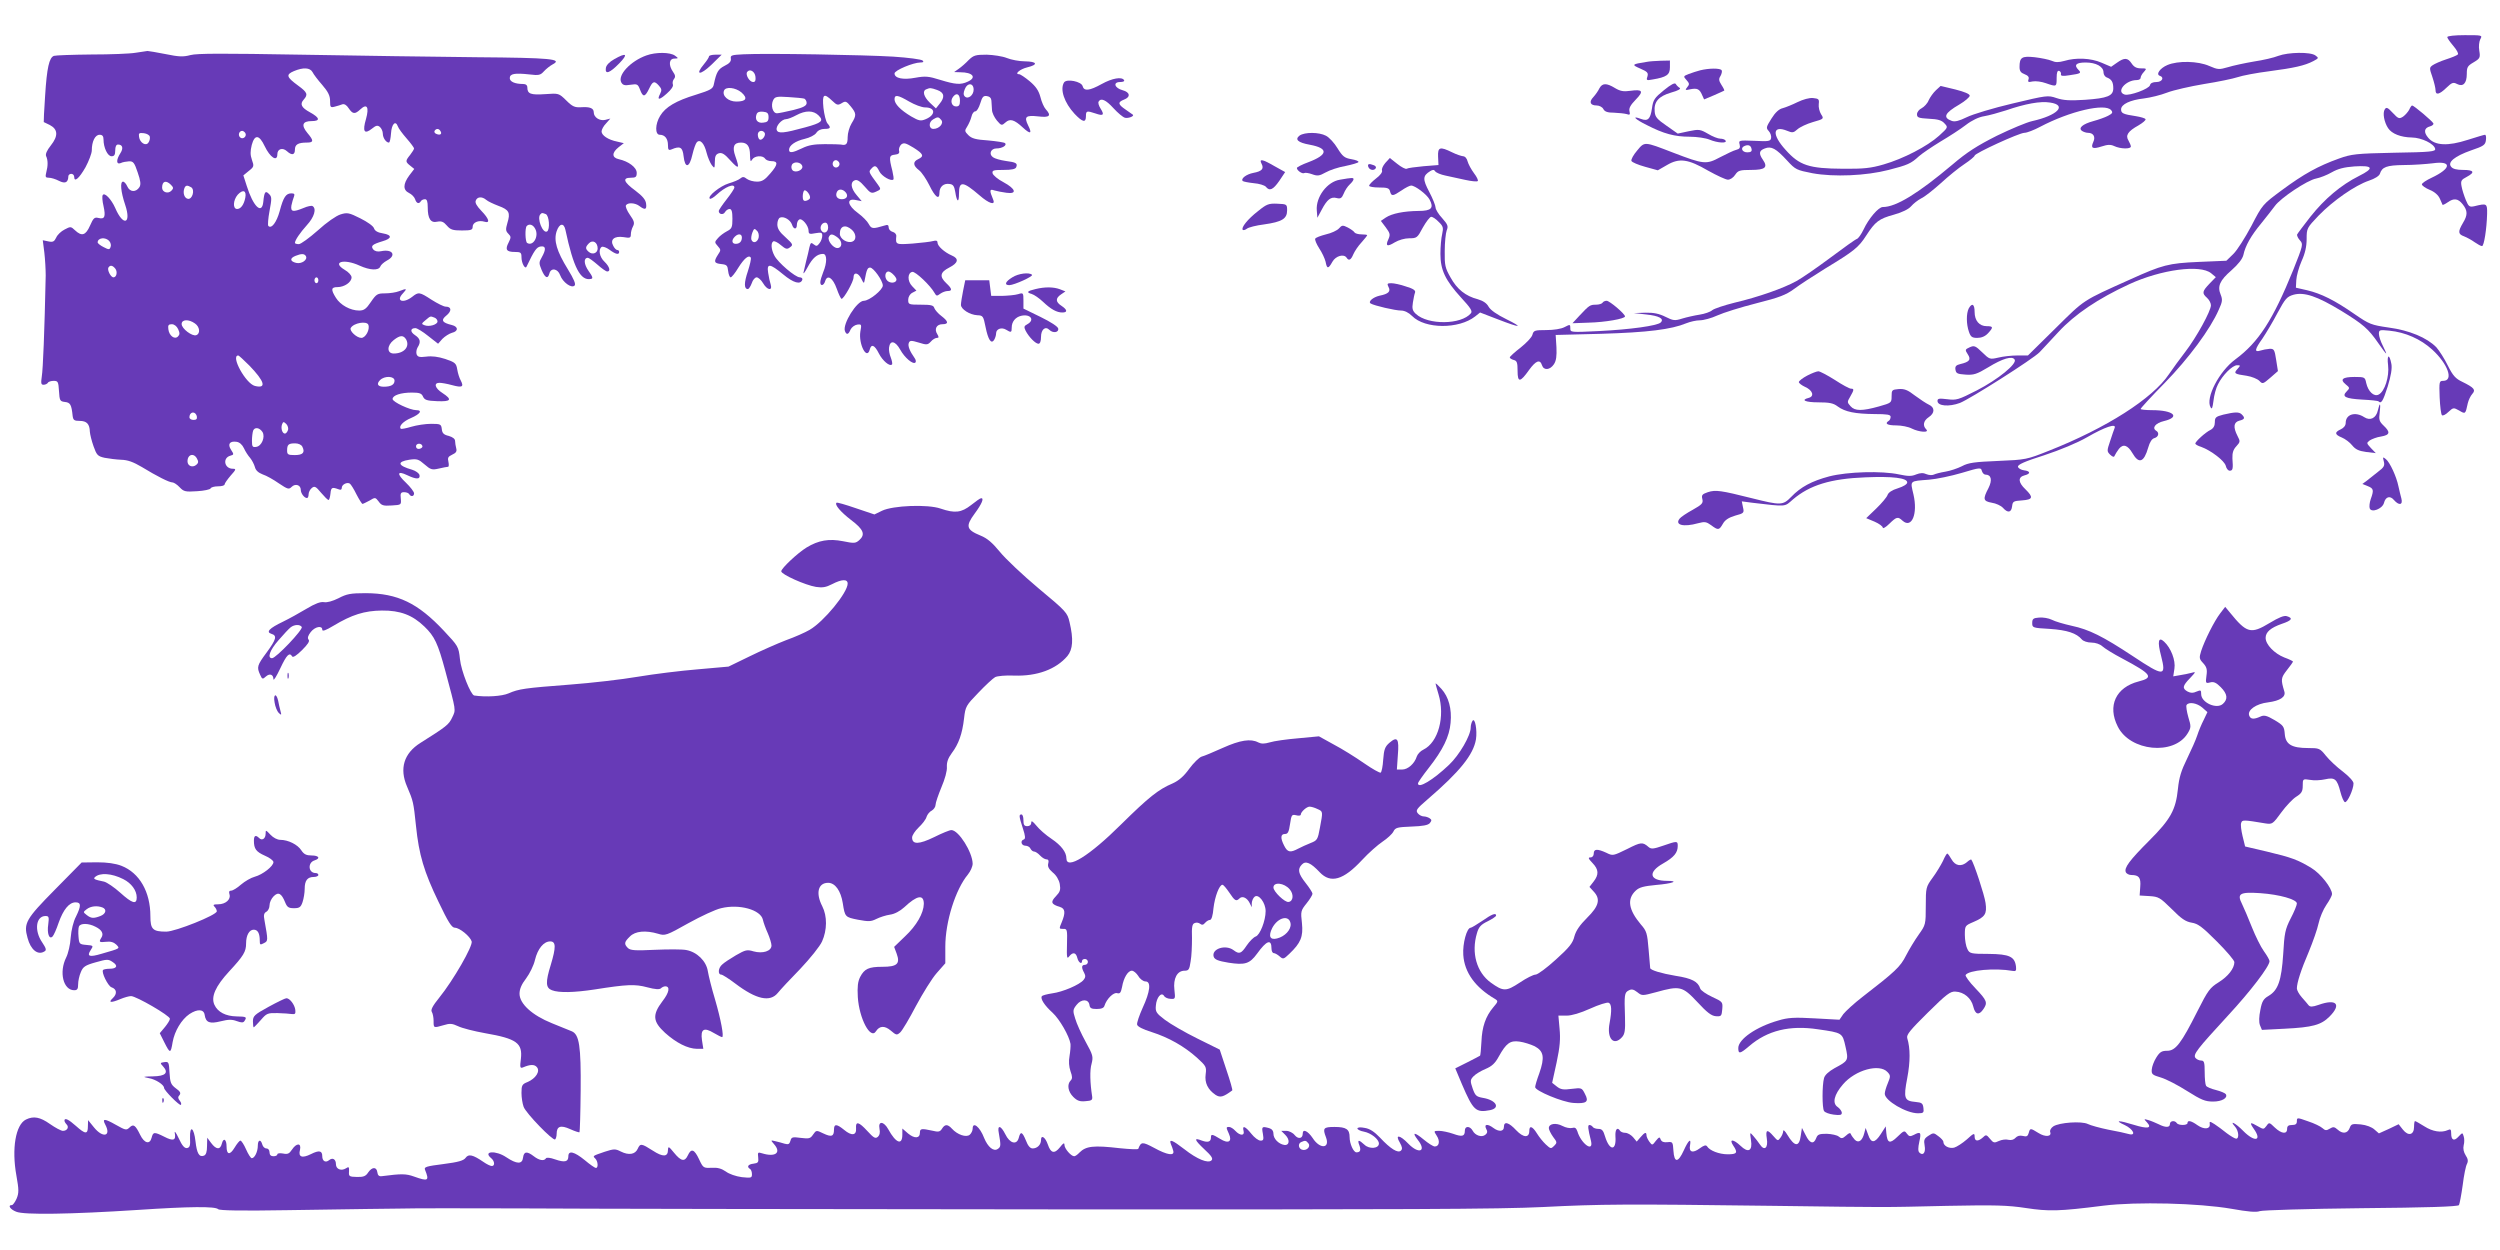 <?xml version="1.0" standalone="no"?>
<!DOCTYPE svg PUBLIC "-//W3C//DTD SVG 20010904//EN"
 "http://www.w3.org/TR/2001/REC-SVG-20010904/DTD/svg10.dtd">
<svg version="1.0" xmlns="http://www.w3.org/2000/svg"
 width="1280pt" height="640pt" viewBox="0 0 1280 640"
 preserveAspectRatio="xMidYMid meet">
<g transform="translate(0,640) scale(0.1,-0.1)"
fill="#673ab7" stroke="none">
<path d="M12530 6210 c0 -5 14 -25 31 -45 18 -21 28 -40 23 -44 -5 -5 -32 -16
-60 -25 -28 -9 -59 -23 -69 -30 -17 -12 -17 -15 -1 -61 9 -27 16 -57 16 -67 0
-27 20 -22 56 13 28 27 35 29 54 19 31 -16 50 3 50 52 0 34 4 41 35 59 32 19
35 24 29 59 -4 21 -1 47 5 59 12 21 10 21 -79 21 -51 0 -90 -4 -90 -10z"/>
<path d="M695 6130 c-27 -5 -130 -9 -227 -9 -97 -1 -183 -4 -192 -7 -24 -9
-36 -60 -45 -204 -5 -74 -8 -135 -7 -135 0 0 15 -7 31 -15 42 -22 44 -56 5
-105 -20 -25 -28 -44 -24 -54 10 -21 10 -50 1 -83 -6 -24 -4 -28 13 -28 12 0
35 -7 52 -16 32 -16 47 -9 48 24 0 6 7 12 15 12 8 0 15 -7 15 -16 0 -29 25 -8
58 50 17 32 32 71 32 86 0 46 17 80 40 80 14 0 20 -7 20 -24 0 -42 21 -86 41
-86 14 0 19 7 19 30 0 19 5 30 14 30 24 0 29 -19 12 -45 -22 -34 -21 -59 2
-50 9 5 28 8 42 9 22 1 28 -6 45 -57 15 -43 17 -62 9 -75 -18 -28 -49 -26 -62
3 -6 14 -16 25 -22 25 -16 0 -12 -51 11 -119 33 -98 -10 -112 -51 -16 -20 45
-55 82 -64 66 -4 -5 -2 -31 4 -56 12 -55 6 -69 -26 -61 -20 5 -26 0 -43 -39
-22 -50 -42 -57 -77 -24 -21 20 -23 20 -53 4 -18 -9 -37 -27 -43 -41 -10 -21
-17 -25 -40 -20 l-29 6 8 -63 c4 -34 7 -87 7 -117 -6 -287 -14 -482 -20 -517
-5 -35 -4 -43 9 -43 9 0 19 5 22 10 3 6 17 10 30 10 22 0 24 -5 27 -52 3 -49
5 -53 30 -56 28 -3 34 -13 40 -72 3 -21 8 -25 36 -25 36 0 51 -16 52 -55 1
-14 9 -47 19 -75 16 -45 21 -51 57 -59 21 -4 60 -9 85 -10 33 -1 61 -11 105
-37 77 -47 140 -79 157 -79 7 0 24 -11 37 -25 21 -22 29 -24 89 -20 36 2 67 9
69 14 2 6 19 11 38 11 19 0 34 4 34 10 0 5 14 25 31 45 28 31 29 35 11 35 -44
0 -54 56 -12 67 18 5 18 7 3 30 -19 29 -7 46 28 41 15 -2 29 -14 38 -33 7 -16
22 -39 32 -50 9 -11 20 -32 24 -46 4 -17 17 -29 40 -38 19 -6 56 -27 83 -46
45 -30 51 -32 65 -18 19 19 47 10 47 -15 0 -18 18 -42 32 -42 4 0 8 8 8 19 0
10 7 25 16 32 14 12 21 9 48 -24 17 -20 34 -37 38 -37 4 0 8 15 10 33 3 32 8
34 41 22 11 -5 17 -2 17 8 0 16 27 30 41 21 5 -3 21 -28 34 -55 14 -27 28 -49
31 -49 3 0 19 8 36 17 29 18 30 17 47 -5 14 -20 24 -23 67 -20 49 3 49 3 46
36 -3 26 0 32 17 32 11 0 23 -4 26 -10 9 -15 25 -12 25 4 0 8 -19 33 -42 55
-48 45 -45 63 7 38 46 -22 67 -22 63 0 -2 10 -19 22 -38 28 -74 21 -79 41 -15
51 40 6 48 3 79 -24 31 -27 38 -29 73 -21 21 5 42 9 47 9 4 0 5 11 2 25 -5 21
-2 27 19 37 20 9 25 17 21 32 -3 12 -6 29 -6 38 0 11 -12 20 -32 26 -26 6 -34
14 -36 35 -3 25 -6 27 -55 27 -29 0 -74 -7 -101 -15 -27 -8 -51 -13 -54 -10
-12 12 12 38 53 55 46 20 60 40 26 40 -31 0 -121 42 -121 57 0 19 42 33 99 33
39 0 50 -4 57 -21 8 -17 20 -21 72 -23 72 -3 79 8 27 42 -38 24 -46 52 -15 52
11 0 40 -5 65 -12 52 -14 61 -9 44 24 -7 12 -15 38 -18 57 -5 31 -11 36 -61
53 -37 12 -69 16 -98 12 -34 -4 -43 -2 -49 12 -3 9 -1 25 5 35 18 28 14 45
-13 63 -26 17 -25 36 2 36 8 0 38 -18 65 -40 l51 -40 22 25 c13 13 35 27 49
31 34 8 33 32 -1 40 -50 12 -57 25 -27 49 28 23 26 45 -4 45 -10 0 -42 16 -72
35 -63 41 -67 41 -100 15 -45 -35 -85 -22 -48 17 24 26 22 28 -19 12 -15 -6
-47 -11 -71 -11 -39 0 -45 -3 -73 -44 -24 -36 -36 -44 -60 -44 -45 0 -96 28
-119 65 -27 43 -25 55 8 55 35 0 72 25 72 50 0 10 -15 27 -36 39 -67 40 -3 58
77 21 53 -24 97 -26 106 -5 3 9 18 22 34 31 50 26 30 60 -29 48 -18 -4 -32 -1
-41 9 -14 18 -5 26 48 42 49 14 49 32 2 40 -27 4 -42 13 -46 26 -4 12 -34 33
-70 51 -58 29 -67 31 -102 20 -22 -7 -70 -40 -116 -82 -43 -38 -87 -70 -97
-70 -11 0 -20 3 -20 6 0 14 26 52 61 91 38 41 51 85 29 98 -5 3 -26 -1 -46
-10 -54 -22 -67 -20 -62 13 3 15 9 35 13 45 5 13 2 17 -13 17 -28 0 -41 -19
-60 -91 -16 -58 -42 -92 -58 -76 -4 4 -1 39 6 77 12 64 12 73 -3 87 -18 19
-24 11 -29 -41 -7 -67 -52 -23 -85 83 l-17 53 28 23 c27 21 27 25 16 56 -9 26
-9 44 -1 77 15 55 38 53 66 -6 28 -59 65 -82 65 -42 0 28 27 36 49 16 25 -23
41 -20 41 8 0 26 16 36 61 36 36 0 36 10 3 49 -33 40 -26 61 22 61 45 0 42 17
-9 45 -44 24 -53 42 -32 65 23 26 19 37 -29 72 -60 44 -63 56 -21 74 48 20 82
18 95 -5 5 -11 28 -41 50 -66 30 -35 40 -55 40 -82 0 -32 2 -35 24 -29 13 3
31 9 39 12 10 3 22 -4 32 -20 21 -31 32 -32 60 -6 34 32 46 12 29 -49 -19 -64
-9 -81 30 -50 21 17 29 19 41 9 8 -7 15 -22 15 -34 0 -22 17 -46 31 -46 5 0 9
21 11 47 3 48 23 69 35 36 3 -10 24 -38 45 -62 21 -24 38 -47 38 -51 0 -4 -9
-19 -20 -33 -25 -31 -25 -35 0 -55 l21 -17 -26 -34 c-32 -44 -32 -74 -1 -89
13 -6 27 -20 31 -31 7 -23 20 -27 30 -11 3 6 13 10 21 10 10 0 14 -12 14 -41
0 -59 15 -82 49 -74 21 4 32 0 49 -20 18 -21 30 -25 77 -25 48 0 55 3 55 19 0
22 30 35 60 26 31 -10 24 15 -15 55 -24 25 -34 42 -29 53 7 20 32 22 53 4 9
-8 37 -21 63 -31 55 -20 62 -35 46 -87 -10 -34 -9 -42 5 -56 14 -14 14 -19 1
-45 -19 -36 -11 -48 32 -48 30 0 34 -3 34 -27 0 -31 19 -64 26 -48 39 82 51
100 72 103 27 4 29 -14 6 -55 -15 -26 -15 -31 -1 -65 18 -42 32 -48 40 -18 8
31 43 25 55 -9 13 -36 58 -69 74 -53 7 7 -3 32 -35 84 -56 91 -73 146 -57 194
14 41 37 45 45 7 41 -193 77 -263 131 -251 11 2 9 11 -12 40 -25 35 -27 68 -4
68 5 0 27 -16 49 -35 21 -19 44 -35 50 -35 19 0 12 25 -14 50 -26 24 -33 64
-14 76 6 3 24 -3 40 -15 31 -23 49 -27 49 -11 0 6 -4 10 -10 10 -5 0 -14 9
-20 21 -18 32 5 52 52 45 34 -6 38 -4 38 15 0 11 5 29 11 40 9 17 6 28 -16 59
-15 21 -24 44 -20 49 9 15 47 13 69 -4 29 -22 38 -18 34 12 -2 20 -18 39 -55
67 -60 44 -68 66 -23 66 25 0 30 4 30 25 0 28 -42 59 -92 70 -36 8 -36 33 -1
61 l27 21 -34 8 c-46 9 -80 32 -80 52 0 9 10 28 23 41 l22 25 -27 -7 c-28 -6
-58 13 -58 39 0 21 -20 29 -64 26 -33 -2 -45 3 -77 35 -38 37 -38 37 -108 32
-73 -5 -91 1 -91 34 0 12 -8 18 -22 18 -42 0 -68 12 -68 30 0 23 26 27 100 19
49 -6 57 -4 75 16 11 12 31 28 44 35 54 28 -7 34 -389 37 -206 2 -610 8 -898
13 -400 7 -533 7 -567 -2 -37 -10 -59 -9 -127 5 -46 9 -87 16 -93 16 -5 -1
-32 -5 -60 -9z m1560 -401 c10 -15 -1 -23 -20 -15 -9 3 -13 10 -10 16 8 13 22
13 30 -1z m-999 -10 c10 -17 -13 -36 -27 -22 -12 12 -4 33 11 33 5 0 12 -5 16
-11z m-489 -19 c2 -8 -1 -22 -7 -30 -13 -20 -44 -1 -48 29 -3 19 0 22 25 19
15 -2 29 -10 30 -18z m108 -246 c14 -14 14 -19 2 -31 -17 -17 -47 -7 -47 16 0
34 20 40 45 15z m104 -13 c20 -13 6 -63 -17 -59 -18 3 -27 30 -18 54 6 16 15
17 35 5z m277 -53 c-7 -36 -23 -58 -42 -58 -23 0 -21 45 3 73 27 29 46 22 39
-15z m1538 -84 c18 -7 23 -79 7 -89 -22 -13 -54 69 -34 88 8 8 8 8 27 1z m-54
-75 c21 -38 -10 -92 -41 -73 -10 6 -12 77 -2 87 13 13 32 7 43 -14z m-2180
-64 c7 -8 10 -22 6 -30 -5 -14 -9 -14 -36 0 -16 8 -30 19 -30 24 0 24 41 29
60 6z m2500 -37 c0 -24 -26 -34 -45 -18 -19 16 -19 25 1 45 19 19 44 4 44 -27z
m-1494 -39 c11 -19 -22 -42 -50 -35 -32 8 -33 24 -3 36 30 12 45 12 53 -1z
m-976 -64 c13 -16 7 -45 -9 -45 -14 0 -33 38 -26 50 9 14 21 12 35 -5z m1040
-60 c0 -8 -4 -15 -10 -15 -5 0 -10 7 -10 15 0 8 5 15 10 15 6 0 10 -7 10 -15z
m594 -191 c9 -3 16 -12 16 -20 0 -16 -43 -29 -67 -19 -16 6 -16 8 6 26 26 22
24 21 45 13z m-1226 -30 c25 -17 29 -52 7 -60 -20 -8 -75 33 -75 57 0 24 36
26 68 3z m888 -7 c9 -24 -14 -67 -36 -67 -24 0 -63 37 -54 51 15 26 82 37 90
16z m-974 -22 c9 -20 9 -28 -1 -38 -17 -17 -45 4 -49 37 -3 21 1 26 18 26 12
0 25 -10 32 -25z m1168 -54 c19 -37 -12 -71 -64 -71 -36 0 -36 41 0 69 33 26
50 26 64 2z m-803 -133 c79 -82 89 -119 28 -104 -47 12 -126 156 -85 156 3 0
29 -24 57 -52z m743 -77 c0 -21 -19 -31 -55 -31 -31 0 -39 14 -19 34 23 23 74
21 74 -3z m-1012 -184 c2 -12 -3 -17 -17 -17 -12 0 -21 6 -21 13 0 31 32 34
38 4z m466 -70 c-3 -9 -10 -17 -15 -17 -14 0 -22 27 -15 47 6 15 8 15 22 2 8
-9 12 -23 8 -32z m-130 -9 c15 -25 -4 -72 -32 -76 -19 -3 -22 1 -22 31 0 20 3
43 6 52 8 20 33 16 48 -7z m204 -75 c15 -30 3 -43 -39 -43 -34 0 -39 3 -39 23
0 31 7 37 41 37 17 0 32 -7 37 -17z m615 2 c1 -5 -6 -11 -15 -13 -11 -2 -18 3
-18 13 0 17 30 18 33 0z m-1154 -64 c8 -14 7 -22 -4 -31 -19 -16 -45 -6 -45
18 0 36 33 45 49 13z"/>
<path d="M3309 6116 c-81 -29 -148 -101 -128 -138 8 -14 17 -17 47 -12 34 5
38 4 49 -25 15 -40 25 -39 46 4 19 40 27 43 51 16 14 -16 15 -23 6 -41 -18
-34 -5 -34 34 1 23 20 35 38 31 47 -3 8 0 21 6 28 8 10 7 19 -5 36 -24 34 -21
68 7 68 21 1 22 1 3 15 -24 18 -98 19 -147 1z"/>
<path d="M3807 6122 c-61 -3 -68 -5 -65 -22 2 -14 -7 -25 -32 -37 -33 -17 -42
-32 -55 -94 -4 -23 -15 -30 -92 -54 -102 -31 -156 -63 -183 -108 -26 -42 -27
-97 -2 -97 26 0 42 -20 42 -53 0 -24 3 -28 18 -22 44 19 57 12 62 -35 7 -64
30 -60 45 8 7 30 17 58 23 64 17 17 38 -6 50 -55 6 -23 18 -51 26 -62 15 -19
15 -18 16 17 0 28 5 38 20 43 16 5 30 -3 60 -37 43 -47 48 -43 25 22 -17 48
-8 70 29 70 32 0 46 -19 46 -64 1 -33 3 -37 11 -23 12 20 54 23 66 5 4 -7 19
-13 32 -13 36 0 35 -17 -5 -63 -28 -33 -42 -42 -68 -42 -18 0 -41 6 -52 14
-15 12 -22 12 -34 2 -8 -7 -35 -18 -59 -25 -43 -13 -110 -66 -97 -78 3 -4 19
5 34 19 44 41 92 61 92 38 0 -6 -18 -33 -40 -61 -22 -28 -40 -55 -40 -59 0
-18 23 -22 32 -6 5 9 16 16 23 16 11 0 15 -13 15 -50 0 -44 -3 -51 -28 -64
-15 -8 -36 -23 -46 -35 -18 -20 -18 -22 -1 -41 16 -18 17 -21 1 -44 -23 -36
-20 -44 17 -48 28 -3 32 -7 35 -35 2 -18 8 -33 13 -33 5 0 23 22 39 49 30 48
54 68 64 52 3 -5 -4 -36 -15 -70 -20 -59 -20 -91 0 -91 5 0 14 14 20 30 5 17
17 30 25 30 8 0 23 -13 33 -30 21 -36 49 -41 39 -7 -4 12 -10 39 -13 60 -8 50
8 49 77 -8 53 -44 89 -54 98 -27 2 6 -4 12 -13 12 -23 0 -112 76 -130 111 -17
32 -19 65 -6 73 5 4 23 -5 39 -19 25 -21 32 -23 47 -11 17 12 15 16 -23 51
-31 27 -42 45 -42 66 0 17 6 32 14 35 20 8 53 -12 61 -36 8 -26 25 -26 25 -1
0 11 5 23 12 27 14 9 48 -31 48 -58 0 -16 5 -18 35 -12 30 5 35 4 35 -13 0
-11 -6 -28 -14 -38 -12 -16 -16 -17 -30 -6 -13 11 -16 9 -22 -16 -3 -15 -10
-46 -16 -68 -5 -22 -11 -49 -14 -60 -2 -11 7 1 21 27 25 47 49 68 79 68 21 0
21 -45 1 -93 -8 -20 -15 -43 -15 -52 0 -22 18 -18 25 6 11 35 39 17 59 -39 10
-28 21 -52 25 -52 12 1 61 88 61 109 0 30 24 26 40 -6 12 -25 14 -26 17 -8 10
55 15 65 28 65 17 0 65 -67 65 -92 0 -22 -69 -78 -97 -78 -36 0 -110 -119 -97
-155 8 -21 18 -19 29 8 6 12 21 23 34 25 22 3 23 1 16 -36 -10 -63 33 -148 48
-92 8 31 25 24 47 -20 19 -37 55 -68 67 -56 3 3 0 19 -6 35 -7 16 -11 40 -9
52 5 39 32 34 57 -11 23 -42 66 -78 78 -66 4 4 2 15 -5 24 -24 34 -35 61 -29
76 5 13 12 14 51 2 41 -13 46 -12 62 5 9 11 23 19 31 19 10 0 11 4 2 19 -17
26 -4 51 26 51 33 0 32 14 -5 42 -16 12 -32 30 -36 40 -4 15 -16 18 -70 18
-61 0 -64 1 -64 25 0 14 8 29 21 36 l21 11 -22 23 c-25 26 -24 68 1 73 16 3
93 -70 114 -108 9 -16 12 -17 29 -4 11 8 28 14 38 14 25 0 23 12 -7 40 -36 34
-32 56 15 80 47 24 51 46 13 62 -37 16 -73 48 -73 66 0 10 -7 12 -22 8 -13 -4
-60 -9 -105 -13 -87 -6 -88 -6 -84 38 1 9 -7 19 -19 22 -11 3 -20 13 -20 22 0
13 -5 16 -22 10 -60 -18 -66 -17 -80 8 -7 14 -32 39 -55 56 -54 39 -61 77 -12
67 l31 -6 -26 31 c-30 35 -34 67 -9 76 11 5 27 -5 50 -32 30 -35 35 -37 59
-26 25 11 25 13 10 34 -50 68 -49 67 -36 82 18 21 27 19 42 -12 12 -25 61 -53
72 -42 3 2 0 22 -5 44 -18 70 -17 80 12 83 20 2 26 8 22 21 -2 9 3 23 11 31
14 11 23 8 63 -16 51 -32 56 -44 24 -59 -28 -13 -27 -33 5 -57 14 -11 37 -46
52 -76 30 -62 52 -78 52 -39 0 31 22 50 52 45 18 -2 24 -11 29 -41 8 -53 19
-58 19 -9 0 67 20 65 105 -8 49 -43 83 -53 70 -22 -20 48 -19 56 6 47 13 -4
41 -9 62 -12 56 -8 48 20 -15 54 -29 15 -54 36 -56 46 -3 15 5 17 56 17 42 0
61 4 65 14 8 20 0 25 -54 32 -27 4 -56 12 -65 19 -23 16 -11 45 18 45 29 0 55
16 44 27 -4 4 -43 10 -87 14 -63 4 -84 10 -101 27 -19 19 -20 23 -6 44 8 13
18 35 22 51 3 15 12 27 20 27 7 0 18 18 25 41 10 33 16 40 34 37 14 -2 22 -10
23 -23 1 -11 2 -32 3 -47 0 -15 12 -39 25 -55 23 -27 25 -27 44 -10 23 21 45
15 89 -26 39 -36 49 -32 27 11 -22 45 -12 53 52 46 58 -7 69 3 38 37 -9 10
-21 37 -27 62 -9 33 -23 54 -55 81 -24 20 -48 36 -54 36 -26 0 4 26 41 35 58
14 52 30 -12 31 -28 0 -70 8 -92 17 -22 9 -69 16 -103 17 -57 0 -67 -3 -92
-27 -15 -16 -38 -36 -51 -45 l-24 -17 32 -1 c64 0 85 -27 38 -48 -36 -17 -63
-15 -141 9 -60 19 -77 20 -127 11 -63 -12 -107 -3 -107 22 0 16 96 56 132 56
15 0 19 3 12 10 -6 6 -73 15 -150 20 -147 9 -652 18 -767 12z m61 -115 c2 -19
-1 -27 -12 -27 -18 0 -40 36 -31 51 13 19 40 4 43 -24z m1117 -66 c0 -29 -29
-51 -45 -35 -8 8 -8 19 0 38 13 34 45 32 45 -3z m-1189 -14 c34 -30 25 -47
-26 -47 -41 0 -74 29 -63 56 8 22 59 16 89 -9z m1003 12 c36 -13 40 -36 12
-70 l-19 -24 -31 29 c-32 31 -40 61 -18 69 19 8 22 8 56 -4z m116 -55 c0 -22
-5 -29 -20 -29 -23 0 -32 30 -14 51 18 22 34 11 34 -22z m-797 11 c6 -3 12
-13 12 -22 0 -14 -15 -23 -67 -36 -38 -9 -76 -17 -85 -17 -22 0 -33 41 -19 68
9 17 18 19 78 15 38 -2 74 -6 81 -8z m143 -11 c24 -23 29 -24 49 -12 19 12 24
10 46 -17 29 -36 30 -45 4 -87 -11 -18 -20 -50 -20 -70 0 -36 -7 -44 -35 -38
-5 1 -42 2 -82 2 -54 0 -84 -5 -116 -21 -50 -24 -67 -26 -67 -8 0 23 33 45 80
56 26 6 51 19 59 30 8 13 24 21 42 21 32 0 35 6 15 29 -7 9 -16 44 -20 79 -7
71 2 77 45 36z m394 -4 c28 -16 64 -30 82 -30 53 0 55 -38 3 -60 -26 -11 -35
-9 -75 14 -55 33 -85 64 -85 88 0 25 17 22 75 -12z m-720 -80 c0 -20 -6 -26
-28 -28 -29 -4 -44 16 -33 44 4 10 15 14 33 12 22 -2 28 -8 28 -28z m256 9
c28 -28 16 -38 -68 -61 -109 -30 -139 -33 -146 -14 -7 19 25 56 48 56 8 0 32
9 52 20 48 26 88 25 114 -1z m628 -23 c15 -17 -10 -46 -40 -46 -24 0 -26 35
-1 49 23 14 28 13 41 -3z m-904 -66 c8 -13 -14 -42 -26 -34 -5 3 -9 14 -9 25
0 20 24 26 35 9z m381 -151 c10 -17 -13 -36 -27 -22 -12 12 -4 33 11 33 5 0
12 -5 16 -11z m-188 -21 c4 -19 -35 -35 -50 -20 -6 6 -8 18 -4 27 8 21 50 16
54 -7z m39 -163 c-2 -5 -11 -11 -20 -13 -12 -3 -17 4 -17 21 0 13 3 27 7 31 9
9 35 -24 30 -39z m183 30 c15 -18 5 -35 -20 -35 -22 0 -34 15 -26 35 7 19 30
19 46 0z m-90 -180 c0 -25 -23 -35 -35 -15 -10 16 2 40 20 40 9 0 15 -9 15
-25z m122 -12 c22 -20 24 -52 2 -60 -26 -10 -64 14 -64 40 0 41 29 50 62 20z
m-478 -41 c-7 -24 -29 -30 -37 -9 -2 6 0 23 5 36 8 21 11 23 23 10 9 -8 12
-23 9 -37z m-86 -4 c-2 -15 -11 -24 -25 -26 -25 -4 -31 16 -11 36 20 20 40 14
36 -10z m493 4 c24 -20 21 -52 -4 -52 -21 0 -50 37 -44 55 8 20 20 19 48 -3z
m283 -188 c9 -8 16 -20 16 -25 0 -18 -31 -22 -47 -6 -16 16 -12 47 6 47 5 0
17 -7 25 -16z"/>
<path d="M11665 6114 c-22 -9 -78 -22 -125 -29 -47 -8 -107 -21 -133 -29 -45
-13 -51 -13 -95 6 -58 26 -161 28 -215 5 -38 -16 -60 -48 -39 -55 25 -8 12
-32 -17 -32 -19 0 -31 -6 -33 -16 -4 -19 -105 -56 -130 -48 -45 14 5 74 62 74
11 0 20 5 20 12 0 6 7 20 17 30 15 17 14 18 -15 18 -23 0 -36 7 -48 25 -20 30
-37 31 -75 4 l-30 -21 -49 21 c-55 24 -132 27 -191 9 -30 -8 -45 -8 -65 1 -14
6 -53 14 -86 18 -66 7 -78 0 -78 -50 0 -21 7 -30 26 -37 18 -7 24 -15 20 -26
-5 -14 -1 -16 21 -11 16 3 46 -1 68 -9 55 -19 55 -19 55 27 0 28 4 39 13 36 6
-2 11 -10 9 -17 -2 -9 9 -11 45 -5 56 8 61 11 45 27 -25 25 -13 38 36 38 54 0
92 -21 92 -51 0 -11 8 -23 18 -26 23 -9 32 -23 32 -55 0 -39 -29 -51 -145 -59
-78 -5 -110 -3 -146 9 -44 15 -49 14 -225 -28 -98 -23 -204 -55 -234 -70 -39
-19 -61 -25 -77 -19 -47 17 -37 40 39 84 29 17 53 38 53 45 0 9 -27 20 -74 32
l-75 18 -24 -22 c-14 -13 -30 -36 -37 -51 -6 -16 -23 -34 -36 -41 -13 -6 -24
-20 -24 -31 0 -17 8 -20 61 -23 47 -2 66 -8 80 -24 19 -20 18 -21 -28 -63 -60
-54 -183 -118 -284 -147 -65 -19 -102 -23 -209 -22 -173 1 -222 17 -293 97
-71 78 -67 128 9 97 26 -11 32 -10 52 8 12 11 48 28 79 37 57 16 57 17 42 40
-8 13 -14 36 -12 52 3 25 0 28 -29 31 -19 2 -51 -7 -80 -21 -26 -13 -61 -27
-76 -31 -18 -4 -38 -22 -57 -53 -27 -43 -29 -48 -14 -64 9 -10 14 -26 12 -36
-3 -16 -12 -18 -85 -14 -80 3 -82 3 -76 -19 4 -16 0 -23 -17 -27 -13 -3 -50
-21 -83 -38 -71 -38 -83 -37 -242 24 -148 57 -144 57 -183 10 -19 -22 -32 -46
-29 -53 3 -7 34 -20 70 -30 l65 -18 47 27 c63 37 108 31 211 -29 45 -25 90
-46 101 -46 12 0 28 11 37 25 15 22 23 25 82 25 72 0 87 13 60 52 -22 32 -20
47 10 58 33 13 57 0 114 -62 43 -47 49 -49 130 -65 110 -20 274 -13 390 17 97
25 114 32 155 70 17 15 66 48 110 75 44 26 103 64 130 85 31 24 67 41 94 45
24 4 75 18 112 30 99 34 176 48 225 40 90 -13 39 -66 -91 -95 -28 -6 -109 -40
-181 -75 -101 -51 -153 -84 -228 -148 -176 -148 -288 -217 -356 -217 -22 0
-72 -58 -99 -116 -11 -23 -26 -44 -33 -47 -8 -2 -69 -46 -136 -96 -67 -50
-145 -104 -174 -120 -67 -37 -195 -82 -318 -111 -52 -13 -103 -30 -113 -38
-10 -9 -39 -19 -65 -23 -26 -4 -66 -13 -89 -20 -38 -12 -46 -11 -86 9 -32 16
-60 22 -103 21 l-59 -2 63 -7 c67 -7 94 -22 75 -41 -17 -17 -157 -36 -315 -44
-147 -7 -148 -7 -148 14 0 21 -1 21 -30 6 -17 -9 -55 -15 -93 -15 -60 0 -65
-2 -71 -24 -3 -13 -31 -42 -61 -66 -30 -23 -55 -46 -55 -50 0 -4 9 -10 20 -13
17 -4 20 -14 20 -56 0 -61 13 -60 59 5 35 48 56 56 66 24 9 -28 41 -25 61 5
12 18 15 42 13 87 l-4 63 235 6 c235 7 357 22 434 54 20 8 51 15 69 15 19 0
60 11 90 25 31 14 120 42 199 62 119 30 152 43 193 73 28 21 100 68 160 105
147 89 171 108 210 169 46 71 65 86 142 107 43 12 75 28 88 43 11 13 34 31 51
40 18 8 63 44 101 78 38 35 92 79 121 98 29 19 52 39 52 43 0 12 229 117 255
117 13 0 49 14 81 31 152 80 332 122 363 85 10 -12 7 -17 -16 -29 -15 -8 -49
-20 -75 -27 -55 -15 -80 -36 -57 -51 8 -5 21 -9 29 -9 28 0 40 -20 28 -46 -15
-33 -5 -39 42 -24 31 10 46 11 65 2 32 -15 85 -16 85 -2 0 6 -6 19 -12 30 -17
27 -3 48 51 78 22 13 39 27 36 32 -3 5 -24 11 -48 15 -67 10 -77 15 -77 35 0
26 46 48 117 56 32 4 86 17 119 30 34 13 119 32 190 44 70 11 147 27 171 35
23 8 96 22 160 30 129 17 183 29 227 52 28 15 29 16 11 29 -25 19 -139 17
-190 -2z m-2697 -477 c3 -12 -4 -17 -22 -17 -27 0 -37 24 -13 33 19 8 32 2 35
-16z"/>
<path d="M3145 6097 c-25 -14 -41 -31 -43 -45 -5 -35 19 -27 68 23 48 49 38
58 -25 22z"/>
<path d="M3630 6111 c0 -5 -12 -23 -26 -40 -47 -56 -20 -58 37 -4 l54 53 -32
0 c-18 0 -33 -4 -33 -9z"/>
<path d="M8430 6083 c-76 -12 -78 -14 -32 -34 37 -16 42 -22 37 -40 -7 -20 -5
-22 26 -16 72 12 89 24 89 62 l0 35 -47 -1 c-27 -1 -59 -3 -73 -6z"/>
<path d="M8705 6040 c-16 -4 -43 -13 -59 -19 -28 -11 -28 -12 -11 -31 15 -17
16 -22 4 -36 -13 -16 -11 -17 16 -11 35 7 47 1 60 -30 l10 -22 50 21 c28 12
51 23 53 24 2 1 -4 14 -14 29 -14 22 -15 31 -5 46 6 11 9 24 6 29 -7 12 -66
11 -110 0z"/>
<path d="M5641 5970 c-63 -35 -91 -38 -98 -11 -6 24 -82 39 -95 19 -22 -35 1
-104 54 -161 41 -43 58 -47 58 -12 0 28 4 29 49 14 40 -14 47 -8 26 25 -9 14
-14 30 -10 36 12 20 37 9 76 -34 22 -24 48 -46 59 -49 17 -4 49 8 40 16 -3 2
-20 14 -37 26 -40 27 -41 38 -8 51 35 13 31 38 -7 48 -42 11 -51 42 -13 42 15
0 24 4 20 10 -11 18 -60 10 -114 -20z"/>
<path d="M8519 5938 c-48 -39 -55 -49 -61 -93 -8 -55 -21 -67 -56 -54 -50 19
-32 -1 29 -31 87 -45 144 -60 220 -60 37 0 83 -7 102 -15 41 -17 91 -20 82 -5
-3 6 -16 10 -27 10 -12 0 -40 11 -63 25 -40 23 -46 24 -99 13 l-56 -12 -57 40
c-48 33 -59 45 -61 72 -5 51 20 79 84 98 36 10 52 19 44 24 -7 4 -16 13 -20
20 -5 8 -24 -2 -61 -32z"/>
<path d="M8189 5948 c-6 -13 -20 -33 -31 -45 -24 -25 -16 -43 17 -43 13 0 29
-8 34 -18 7 -14 22 -19 55 -19 24 -1 53 -4 64 -7 17 -6 19 -3 15 14 -4 16 5
32 32 60 42 43 36 54 -28 45 -34 -5 -51 -2 -78 14 -44 27 -65 26 -80 -1z"/>
<path d="M12335 5838 c-6 -11 -20 -27 -31 -35 -20 -13 -25 -11 -53 19 -26 28
-33 31 -41 18 -12 -18 -3 -66 17 -96 19 -29 65 -47 122 -48 50 -1 114 -32 119
-58 3 -14 -22 -17 -210 -20 -196 -4 -219 -7 -283 -30 -106 -38 -180 -79 -291
-161 -100 -74 -100 -74 -157 -184 -32 -60 -73 -125 -93 -144 l-35 -34 -142 -6
c-155 -7 -185 -15 -351 -90 -247 -111 -230 -100 -381 -249 l-142 -140 -54 0
c-30 0 -74 -5 -98 -11 -43 -10 -45 -9 -82 27 -35 34 -41 36 -64 26 -24 -11
-25 -13 -10 -36 18 -27 9 -39 -38 -50 -22 -5 -28 -12 -25 -29 3 -19 10 -22 51
-25 42 -3 58 2 116 37 75 46 124 60 136 40 14 -21 -85 -102 -194 -158 -94 -48
-104 -51 -151 -45 -42 5 -50 4 -50 -9 0 -26 59 -31 115 -10 51 20 376 226 408
260 9 10 53 56 96 103 84 91 203 171 363 245 163 75 363 102 419 56 l24 -20
-32 -33 c-38 -40 -40 -49 -13 -73 11 -10 20 -27 20 -38 0 -29 -74 -164 -131
-238 -27 -35 -65 -87 -84 -115 -83 -124 -321 -276 -615 -392 -113 -45 -118
-46 -260 -52 -120 -5 -152 -9 -185 -27 -22 -11 -60 -24 -85 -28 -25 -4 -51
-11 -59 -15 -8 -4 -25 -3 -37 2 -17 8 -32 7 -53 -1 -23 -10 -41 -10 -88 0 -88
19 -263 14 -357 -10 -90 -24 -146 -54 -195 -105 -43 -44 -53 -44 -201 -7 -159
40 -186 44 -226 31 -29 -10 -33 -15 -28 -35 5 -21 -1 -28 -49 -55 -31 -17 -61
-37 -67 -45 -27 -33 19 -45 94 -24 34 9 42 8 67 -10 36 -27 41 -26 60 7 11 20
30 32 63 42 45 12 47 14 40 43 l-6 30 53 -7 c180 -21 164 -22 209 17 86 73
192 106 370 113 140 6 215 -3 215 -26 0 -9 -19 -21 -48 -30 -30 -9 -49 -22
-53 -35 -4 -11 -30 -42 -58 -69 l-51 -49 43 -18 c23 -10 42 -24 42 -31 0 -6
15 2 33 20 38 37 44 38 68 16 47 -42 79 35 56 134 -17 73 -22 68 79 76 39 3
115 19 169 35 93 28 98 28 102 10 3 -10 11 -19 18 -19 30 0 37 -27 16 -69 -30
-57 -27 -67 17 -75 21 -3 47 -15 57 -26 25 -28 43 -25 47 8 3 25 7 27 51 30
56 4 59 16 17 57 -37 35 -39 62 -5 71 33 8 32 22 -2 26 -15 2 -29 10 -31 18
-2 11 33 27 134 59 82 27 171 64 221 93 90 52 150 72 140 47 -3 -8 -14 -38
-23 -67 -17 -50 -17 -53 0 -70 13 -12 20 -14 23 -5 3 7 13 23 22 35 22 27 45
19 69 -22 33 -57 59 -48 81 29 8 28 19 45 32 48 21 6 26 28 8 38 -22 14 -3 39
40 49 87 21 50 56 -60 56 -32 0 -59 3 -59 6 0 4 55 64 123 133 123 126 234
276 277 375 19 41 20 52 10 77 -18 43 -5 73 55 125 35 31 56 58 61 78 10 48
39 99 92 163 26 32 57 72 69 88 29 41 167 133 212 141 20 4 56 18 80 32 32 18
62 26 116 30 96 6 103 -9 23 -49 -92 -46 -176 -117 -249 -209 -35 -45 -66 -86
-68 -91 -1 -6 5 -19 15 -30 17 -19 16 -24 -35 -152 -104 -256 -177 -369 -296
-457 -83 -61 -154 -198 -127 -245 7 -13 10 -5 15 33 3 28 13 66 23 84 23 47
74 98 98 98 18 0 18 -1 2 -19 -21 -23 -16 -26 47 -35 26 -4 55 -16 65 -26 16
-17 18 -17 56 16 l39 34 -9 57 c-8 53 -11 58 -34 57 -14 -1 -35 -5 -47 -9 -32
-10 -29 6 11 62 18 27 53 85 77 131 40 74 48 83 82 93 55 15 121 -8 242 -81
114 -70 141 -93 192 -167 20 -29 38 -53 40 -53 2 0 -6 18 -17 40 -11 21 -20
49 -20 61 0 20 4 21 53 16 82 -8 161 -43 220 -97 81 -74 111 -160 56 -160 -20
0 -21 -4 -18 -84 2 -46 7 -88 12 -92 4 -4 19 3 33 17 25 23 26 23 55 7 32 -19
32 -19 44 37 4 17 14 38 23 48 19 21 10 32 -51 62 -34 16 -48 31 -74 83 -17
35 -44 77 -59 94 -48 49 -138 87 -244 101 -90 13 -99 17 -175 69 -102 71 -171
105 -243 122 l-57 13 2 39 c1 21 13 65 27 97 18 39 26 75 26 113 0 55 1 57 62
121 74 76 186 154 257 178 30 10 52 24 56 35 11 35 34 44 123 45 48 0 115 5
148 9 99 14 96 -26 -6 -74 -28 -13 -50 -28 -50 -34 0 -6 18 -19 40 -28 25 -10
44 -27 52 -45 7 -15 13 -30 14 -32 2 -1 13 4 26 13 32 23 53 20 77 -10 26 -33
26 -55 1 -96 -26 -44 -25 -57 6 -68 15 -6 39 -19 54 -30 16 -11 32 -20 38 -20
10 0 24 87 26 165 1 54 -1 55 -66 39 -24 -5 -29 -2 -43 32 -9 22 -19 53 -22
71 -5 27 -1 33 26 47 45 24 38 36 -18 36 -32 0 -53 5 -61 16 -20 23 17 54 102
84 65 22 73 28 76 53 2 15 0 27 -5 27 -4 0 -44 -12 -88 -26 -102 -33 -168 -30
-202 10 -25 29 -22 51 9 59 11 3 19 10 17 15 -4 11 -100 92 -109 92 -3 0 -10
-10 -15 -22z"/>
<path d="M6654 5706 c-26 -20 -9 -36 52 -47 97 -18 94 -51 -6 -89 -33 -12 -60
-26 -60 -30 0 -13 28 -32 38 -26 5 3 23 0 40 -6 27 -10 37 -9 69 9 21 12 66
27 101 33 34 7 65 16 67 20 3 5 -13 11 -36 15 -35 6 -45 14 -71 56 -16 27 -43
56 -59 64 -36 19 -109 19 -135 1z"/>
<path d="M7363 5598 l2 -43 -76 -6 c-42 -4 -81 -9 -87 -13 -5 -3 -27 8 -48 25
l-38 30 -23 -25 c-12 -14 -20 -31 -17 -39 3 -8 -9 -25 -31 -41 -19 -15 -35
-31 -35 -37 0 -5 23 -9 51 -9 42 0 52 -3 56 -20 7 -26 14 -25 59 5 20 14 42
25 49 25 20 0 79 -44 94 -71 24 -44 10 -59 -56 -59 -76 -1 -136 -13 -168 -34
l-25 -17 25 -33 c22 -30 24 -37 14 -60 -17 -36 -7 -41 32 -17 20 12 51 21 74
21 39 0 42 2 70 55 17 30 36 55 43 55 7 0 24 -11 38 -26 23 -22 25 -30 18 -62
-5 -20 -9 -66 -9 -102 0 -83 25 -135 106 -224 49 -53 59 -69 50 -80 -49 -59
-220 -61 -282 -3 -17 16 -20 27 -15 58 3 20 8 44 11 51 4 11 -9 20 -46 31 -28
10 -62 17 -76 17 -20 0 -22 -3 -14 -19 13 -23 0 -36 -46 -45 -34 -8 -60 -31
-45 -40 18 -11 126 -36 155 -36 18 0 39 -10 57 -28 66 -67 239 -68 323 -2 l25
20 91 -35 c116 -45 136 -45 43 1 -47 23 -80 46 -90 63 -10 19 -29 31 -56 39
-62 16 -106 51 -139 111 -28 49 -31 63 -30 135 0 45 5 92 10 106 9 22 6 30
-23 63 -19 20 -34 45 -34 55 0 9 -14 45 -32 79 -35 66 -34 83 5 107 13 8 20 8
25 -1 5 -7 28 -17 53 -22 24 -5 70 -15 101 -22 32 -7 60 -10 64 -6 4 3 -5 22
-19 40 -14 19 -29 46 -33 61 -3 14 -13 26 -23 26 -9 1 -34 9 -56 20 -63 31
-74 27 -72 -22z"/>
<path d="M6459 5562 c14 -26 2 -39 -41 -47 -37 -7 -67 -30 -55 -42 4 -3 29 -8
57 -11 27 -2 55 -11 61 -18 19 -24 37 -16 69 30 l30 45 -54 30 c-62 36 -81 40
-67 13z"/>
<path d="M7006 5545 c7 -17 30 -20 38 -6 3 5 -1 12 -10 15 -25 10 -34 7 -28
-9z"/>
<path d="M6861 5480 c-66 -10 -125 -89 -119 -158 l3 -37 22 41 c28 53 47 68
77 60 19 -5 26 -1 36 23 6 16 20 37 31 47 10 9 19 21 19 26 0 9 -5 9 -69 -2z"/>
<path d="M6441 5319 c-53 -41 -88 -85 -78 -96 4 -3 13 0 21 6 8 7 48 17 88 22
92 13 118 29 118 72 0 31 -1 32 -50 34 -44 2 -55 -2 -99 -38z"/>
<path d="M6855 5230 c-9 -10 -39 -24 -66 -30 -27 -7 -52 -16 -55 -22 -3 -5 6
-27 20 -49 15 -22 29 -53 33 -69 7 -38 14 -38 35 0 17 30 59 42 73 20 11 -17
22 -11 34 18 7 16 25 43 42 61 16 18 29 34 29 37 0 2 -13 4 -29 4 -17 0 -33 5
-36 10 -3 6 -19 17 -34 25 -26 13 -30 13 -46 -5z"/>
<path d="M5183 4980 c-36 -22 -43 -40 -15 -40 26 1 123 45 116 53 -14 14 -70
7 -101 -13z"/>
<path d="M4931 4911 c-6 -30 -11 -62 -11 -72 0 -22 45 -51 84 -53 29 -1 31 -5
42 -60 13 -65 29 -90 44 -66 5 8 10 23 10 33 0 23 28 33 51 19 26 -16 29 -15
29 11 0 30 19 53 48 60 48 11 72 -21 32 -43 -17 -9 -18 -14 -9 -33 17 -33 51
-67 66 -67 8 0 13 13 13 35 0 38 22 57 43 36 18 -18 49 -14 45 7 -2 10 -37 33
-90 59 l-88 43 0 41 c0 40 -1 41 -27 33 -16 -5 -53 -8 -83 -9 l-55 0 -5 40 -5
40 -62 0 -61 0 -11 -54z"/>
<path d="M5302 4920 c-43 -10 -49 -17 -20 -25 13 -4 39 -22 58 -40 41 -39 71
-55 99 -55 28 0 26 14 -4 34 -31 20 -32 39 -2 59 l22 15 -28 11 c-32 12 -76
13 -125 1z"/>
<path d="M8205 4850 c-3 -5 -18 -10 -33 -10 -31 0 -35 -3 -84 -55 l-37 -40 82
3 c86 2 187 20 187 32 0 13 -79 80 -94 80 -8 0 -18 -4 -21 -10z"/>
<path d="M10080 4821 c-13 -26 -13 -80 1 -120 9 -26 16 -31 43 -31 21 0 40 8
54 23 29 31 28 37 -6 37 -38 0 -62 28 -62 73 0 40 -13 48 -30 18z"/>
<path d="M12227 4530 c7 -58 -17 -134 -48 -150 -24 -13 -54 15 -64 59 -6 30
-8 31 -60 31 -62 0 -76 -13 -45 -38 21 -17 22 -19 5 -36 -27 -27 -7 -37 80
-42 43 -2 80 -6 83 -9 14 -14 23 1 47 76 17 56 23 92 19 115 -10 54 -24 50
-17 -6z"/>
<path d="M9253 4477 c-23 -12 -42 -27 -43 -33 0 -6 15 -17 32 -25 39 -17 49
-48 19 -56 -44 -11 -18 -23 49 -23 56 0 77 -4 99 -21 38 -28 90 -38 189 -39
65 0 82 -3 82 -14 0 -8 -4 -18 -10 -21 -22 -14 -7 -23 38 -23 27 0 63 -7 80
-16 38 -19 93 -23 74 -4 -19 19 -14 44 13 62 32 21 32 50 1 64 -13 6 -45 27
-72 47 -37 29 -54 35 -83 33 -34 -3 -36 -5 -36 -37 0 -33 -1 -34 -65 -52 -86
-24 -123 -24 -145 1 -18 20 -18 22 -2 49 20 35 21 41 4 41 -8 0 -45 20 -83 45
-38 24 -76 44 -84 44 -8 0 -34 -10 -57 -22z"/>
<path d="M12175 4300 c-9 -41 -39 -56 -70 -36 -46 30 -95 15 -95 -29 0 -14
-10 -26 -25 -33 -33 -15 -32 -27 5 -42 17 -7 41 -25 53 -40 17 -21 34 -29 71
-34 l50 -6 -25 26 c-23 25 -23 26 -6 39 11 7 36 17 58 20 46 8 49 22 13 56
-22 21 -25 30 -20 67 6 48 1 56 -9 12z"/>
<path d="M11383 4277 c-38 -10 -43 -14 -43 -39 0 -18 -7 -31 -22 -39 -27 -13
-78 -60 -78 -70 0 -4 13 -12 30 -17 50 -18 119 -71 126 -97 3 -14 12 -25 20
-25 16 0 18 9 14 63 -1 28 4 45 20 62 20 22 21 25 6 53 -23 45 -20 70 9 78 28
7 31 14 13 32 -14 14 -35 13 -95 -1z"/>
<path d="M12205 4038 c6 -22 1 -31 -30 -54 -20 -16 -47 -37 -58 -46 l-22 -16
28 -11 c30 -12 32 -20 15 -67 -6 -17 -8 -39 -5 -47 9 -24 65 -2 73 28 8 32 31
39 51 15 26 -30 47 -26 38 8 -4 15 -11 43 -15 62 -10 50 -44 123 -64 139 -16
13 -17 12 -11 -11z"/>
<path d="M4972 3814 c-50 -39 -83 -43 -156 -18 -66 23 -244 16 -300 -11 l-39
-19 -95 32 c-52 18 -97 31 -99 28 -11 -10 21 -47 74 -88 64 -48 75 -74 43
-103 -19 -17 -26 -18 -84 -6 -71 14 -125 5 -186 -32 -46 -28 -130 -107 -130
-122 0 -16 123 -71 178 -80 33 -5 51 -2 82 14 50 26 80 27 80 3 0 -46 -122
-195 -195 -237 -22 -13 -76 -37 -121 -53 -44 -17 -128 -54 -187 -83 l-107 -52
-158 -14 c-86 -7 -224 -24 -307 -38 -82 -14 -238 -32 -345 -40 -235 -18 -263
-22 -316 -45 -34 -15 -116 -20 -176 -11 -18 3 -67 126 -73 186 -7 65 -9 67
-82 145 -134 143 -237 192 -400 193 -79 0 -98 -4 -140 -26 -30 -15 -59 -23
-74 -20 -18 3 -45 -7 -90 -34 -35 -21 -89 -51 -120 -66 -71 -34 -88 -53 -60
-62 31 -9 26 -28 -24 -96 -49 -66 -51 -75 -33 -114 10 -23 13 -24 29 -9 20 18
39 11 39 -14 1 -9 16 16 35 56 33 70 47 84 61 61 4 -7 23 5 50 32 30 30 41 46
34 54 -7 8 -3 21 11 39 22 28 59 35 59 12 0 -10 17 -4 57 20 95 57 159 77 248
78 94 1 157 -23 218 -82 52 -50 69 -86 107 -227 56 -210 55 -197 35 -239 -17
-36 -28 -45 -163 -130 -84 -53 -108 -131 -68 -223 32 -75 33 -79 46 -203 15
-146 41 -234 115 -387 50 -105 68 -133 84 -133 24 0 78 -44 86 -70 7 -23 -94
-199 -166 -288 -34 -42 -45 -63 -38 -73 5 -8 9 -29 9 -46 0 -37 -1 -37 51 -22
32 10 44 9 74 -5 20 -10 83 -26 139 -36 162 -28 192 -51 183 -131 -6 -45 -4
-50 11 -44 37 16 59 16 71 1 18 -21 -6 -58 -48 -76 -28 -11 -31 -17 -31 -56 0
-23 5 -55 11 -71 12 -33 149 -174 161 -167 4 3 8 16 8 28 0 40 20 47 69 25 24
-11 46 -18 48 -16 2 3 5 98 6 213 2 229 -7 288 -46 304 -12 5 -58 23 -101 41
-102 41 -166 100 -166 151 0 24 10 48 34 79 18 24 39 67 45 94 14 58 45 95 78
95 30 0 30 -30 3 -120 -28 -90 -26 -118 6 -130 36 -14 114 -12 219 4 165 26
206 28 269 11 41 -11 63 -12 70 -5 5 5 15 10 22 10 26 0 21 -31 -14 -76 -53
-70 -50 -104 13 -162 58 -52 116 -81 163 -82 l33 0 -7 45 c-8 56 10 67 61 36
20 -12 39 -21 42 -21 11 0 -6 90 -36 193 -17 56 -33 121 -37 145 -8 51 -55 98
-111 108 -20 4 -92 4 -160 1 -102 -5 -125 -3 -138 9 -21 21 -19 31 10 59 27
28 81 33 145 14 35 -11 42 -9 154 54 65 36 140 71 168 77 93 23 203 -8 214
-59 3 -14 14 -45 25 -69 10 -23 19 -52 19 -63 0 -29 -45 -43 -92 -30 -33 10
-41 8 -90 -20 -29 -17 -61 -38 -70 -47 -21 -17 -24 -52 -5 -52 6 0 39 -21 72
-46 107 -81 178 -97 218 -47 12 15 63 70 114 122 51 54 101 116 112 141 26 58
27 129 1 180 -35 68 -21 120 30 120 36 0 65 -41 75 -104 11 -71 12 -72 78 -85
54 -10 66 -10 94 4 18 9 49 19 70 22 23 3 51 18 73 38 66 62 100 67 100 17 -1
-47 -37 -111 -96 -166 l-56 -54 13 -35 c19 -52 2 -67 -73 -67 -70 0 -92 -10
-114 -52 -12 -24 -15 -50 -12 -103 7 -110 65 -220 93 -175 18 28 44 30 75 4
29 -25 32 -25 49 -10 11 10 47 71 81 136 35 65 82 141 106 168 l44 50 0 85 c0
128 52 293 116 370 13 16 24 41 24 55 -1 59 -72 172 -109 172 -9 0 -48 -16
-88 -36 -78 -38 -113 -39 -113 -2 0 11 15 34 34 52 18 17 37 41 40 54 4 12 16
27 27 32 10 6 19 19 19 29 0 11 14 51 30 90 18 42 30 85 28 105 -1 24 6 44 25
70 35 46 54 99 63 178 7 61 10 66 73 131 36 38 75 74 86 80 11 6 54 10 97 8
118 -4 215 32 273 100 28 34 32 86 11 174 -11 48 -17 55 -159 173 -81 68 -170
152 -198 187 -38 46 -64 69 -99 83 -73 30 -77 48 -30 112 37 50 50 81 33 79
-5 0 -27 -16 -51 -35z m-3427 -624 c8 -13 -132 -160 -152 -160 -26 0 -12 41
33 92 25 29 53 59 62 66 19 15 48 16 57 2z"/>
<path d="M11367 3259 c-30 -39 -79 -137 -97 -192 -11 -35 -10 -41 10 -62 18
-20 22 -32 17 -65 -5 -38 -4 -40 19 -34 18 5 31 -1 54 -24 35 -35 38 -62 11
-86 -32 -29 -111 7 -111 50 0 21 -2 22 -24 13 -17 -8 -29 -8 -45 0 -29 16 -27
29 12 69 31 33 31 34 7 27 -14 -4 -40 -9 -59 -12 l-34 -6 6 39 c7 43 -18 107
-53 139 -29 27 -35 1 -15 -74 27 -106 14 -106 -144 -1 -156 103 -225 137 -314
156 -40 9 -85 22 -102 31 -16 8 -46 13 -65 11 -30 -2 -35 -7 -35 -28 0 -24 2
-25 90 -30 89 -6 137 -22 164 -54 8 -9 29 -16 49 -16 21 0 44 -8 56 -19 12
-11 57 -39 101 -62 152 -81 164 -98 85 -118 -117 -30 -161 -125 -107 -231 63
-127 287 -149 357 -36 19 31 19 36 4 85 -8 28 -12 56 -9 61 11 18 53 11 81
-13 l26 -23 -19 -40 c-11 -21 -26 -57 -33 -79 -7 -22 -31 -76 -52 -119 -30
-61 -41 -96 -47 -155 -11 -108 -38 -156 -146 -264 -102 -102 -130 -140 -121
-162 3 -8 16 -15 28 -15 40 0 50 -14 46 -61 l-3 -44 50 -3 c47 -3 54 -7 114
-66 49 -50 72 -65 102 -70 33 -5 55 -22 129 -96 50 -50 90 -97 90 -106 0 -32
-32 -73 -80 -103 -45 -28 -55 -41 -109 -148 -83 -165 -112 -203 -155 -203 -28
0 -38 -6 -56 -35 -12 -19 -22 -46 -23 -61 -2 -24 3 -28 47 -41 27 -8 87 -39
134 -69 73 -46 93 -54 133 -54 46 0 77 19 65 38 -3 5 -26 15 -50 21 -25 6 -48
16 -51 22 -4 6 -7 37 -7 70 0 50 -3 59 -18 59 -10 0 -23 6 -29 13 -14 18 7 44
166 217 114 123 213 252 213 279 0 6 -13 29 -29 51 -16 22 -43 77 -61 122 -18
46 -41 99 -51 120 -27 53 -11 62 94 55 99 -7 187 -32 187 -53 0 -8 -14 -43
-32 -77 -28 -55 -32 -75 -38 -182 -9 -136 -26 -185 -75 -214 -26 -15 -34 -28
-42 -72 -7 -34 -8 -62 -2 -78 l10 -24 117 6 c142 7 186 19 229 62 63 63 36 93
-56 60 -32 -11 -43 -11 -51 -2 -5 7 -21 25 -35 41 -14 16 -25 36 -25 45 0 29
21 95 61 188 21 51 44 116 50 145 6 29 24 72 40 95 16 23 29 48 29 55 0 31
-59 106 -106 134 -69 42 -102 54 -228 84 l-111 26 -13 53 c-7 29 -11 60 -7 68
5 16 11 16 125 -3 34 -5 37 -3 80 56 24 33 59 70 77 81 27 17 33 27 33 56 0
35 0 36 38 30 20 -4 55 -2 77 3 49 11 61 2 78 -65 7 -27 17 -50 23 -52 12 -4
44 65 44 96 0 11 -23 36 -54 60 -30 22 -69 59 -87 81 -31 39 -35 40 -91 40
-85 0 -116 19 -120 72 -3 38 -7 44 -52 71 -41 24 -54 27 -73 18 -33 -15 -50
-14 -57 5 -11 28 35 61 97 68 61 8 91 28 83 55 -19 63 -18 70 13 110 17 21 31
41 31 44 0 2 -20 12 -45 21 -50 20 -95 66 -95 100 0 30 26 52 83 72 51 17 59
29 26 39 -14 5 -41 -6 -89 -35 -96 -58 -117 -52 -203 54 l-24 29 -26 -34z"/>
<path d="M1472 2940 c0 -14 2 -19 5 -12 2 6 2 18 0 25 -3 6 -5 1 -5 -13z"/>
<path d="M7350 2900 c0 -3 7 -27 15 -54 35 -114 -1 -247 -77 -284 -15 -7 -30
-23 -34 -35 -11 -36 -45 -67 -75 -67 l-27 0 5 74 c7 84 -2 98 -43 63 -23 -20
-28 -34 -32 -86 -2 -34 -8 -64 -13 -67 -5 -2 -43 19 -86 49 -43 30 -112 73
-154 95 l-76 42 -106 -10 c-59 -5 -124 -14 -146 -21 -28 -8 -43 -8 -59 0 -38
20 -92 12 -181 -28 -47 -21 -96 -42 -109 -45 -12 -4 -41 -32 -63 -62 -28 -39
-54 -61 -85 -75 -73 -31 -122 -70 -264 -210 -163 -162 -280 -234 -280 -174 0
32 -27 67 -76 100 -29 19 -64 50 -78 68 -19 23 -26 27 -26 15 0 -11 -8 -18
-20 -18 -16 0 -20 7 -20 30 0 17 -4 30 -10 30 -14 0 -13 -9 7 -71 13 -39 14
-54 5 -57 -20 -6 -13 -32 8 -32 11 0 23 -7 26 -15 4 -8 12 -15 19 -15 6 0 20
-9 30 -20 10 -11 25 -20 33 -20 10 0 13 -7 9 -21 -4 -15 2 -28 23 -46 18 -14
32 -38 36 -59 5 -30 2 -40 -20 -63 -29 -30 -24 -41 22 -55 26 -8 28 -30 8 -78
-14 -33 -14 -34 7 -34 21 1 22 -2 20 -79 -2 -68 0 -77 11 -62 19 24 35 21 42
-8 6 -24 24 -35 24 -15 0 6 7 10 15 10 8 0 15 -7 15 -15 0 -8 -7 -15 -15 -15
-18 0 -19 -14 -4 -41 8 -15 7 -24 -3 -36 -20 -25 -107 -62 -161 -69 -26 -4
-50 -10 -53 -15 -8 -13 14 -47 55 -84 36 -33 86 -120 92 -160 1 -11 -1 -39 -5
-62 -5 -27 -3 -54 5 -78 10 -27 10 -38 1 -47 -20 -20 -14 -57 13 -84 20 -20
34 -25 63 -22 31 2 36 6 34 23 -11 70 -13 136 -3 169 9 36 7 44 -31 113 -22
40 -46 93 -53 118 -13 40 -12 46 7 70 24 31 61 31 66 0 2 -17 10 -21 37 -21
24 0 37 5 40 17 11 35 47 70 65 64 14 -4 19 2 25 32 8 47 30 83 50 83 9 0 23
-12 33 -27 9 -16 26 -28 37 -28 30 0 24 -52 -15 -136 -17 -38 -30 -76 -28 -85
2 -10 29 -24 74 -38 88 -28 167 -73 232 -131 47 -43 50 -47 45 -85 -6 -44 11
-79 51 -106 24 -15 39 -11 85 23 3 2 -11 50 -30 106 l-34 103 -115 57 c-63 31
-137 74 -165 95 -45 34 -50 42 -47 73 3 42 28 72 42 50 4 -8 20 -15 33 -15 25
-2 25 0 20 46 -7 58 14 98 52 98 21 0 25 6 31 48 5 26 7 79 7 119 -2 57 1 73
14 77 8 4 21 2 28 -4 9 -7 16 -6 25 5 7 8 18 15 25 15 8 0 15 23 18 60 7 60
30 120 46 120 5 0 20 -18 35 -40 28 -42 35 -47 52 -30 15 15 39 3 52 -23 l11
-22 0 21 c1 12 7 27 15 33 20 16 56 -31 56 -74 0 -49 -29 -123 -51 -130 -11
-4 -31 -24 -46 -46 -28 -42 -38 -46 -67 -24 -41 31 -114 7 -102 -33 5 -15 22
-22 76 -31 84 -13 108 -6 146 46 49 68 74 77 74 27 0 -13 5 -24 12 -24 6 0 20
-8 30 -17 17 -15 20 -15 49 13 59 56 72 88 65 157 -7 60 -6 65 23 101 17 21
31 44 31 50 0 6 -16 31 -35 55 -38 48 -43 71 -19 95 19 20 45 9 91 -40 56 -59
121 -40 216 62 34 37 82 79 106 95 24 16 49 39 55 51 10 21 20 23 93 26 58 2
85 7 94 18 10 13 10 17 -2 25 -8 5 -21 9 -30 9 -9 0 -23 7 -30 16 -12 15 -6
23 51 72 164 141 234 228 247 307 7 46 -5 114 -18 94 -5 -8 -9 -23 -9 -34 0
-41 -58 -141 -111 -191 -82 -78 -159 -124 -159 -95 0 5 25 41 55 79 73 93 106
161 112 231 7 72 -10 133 -47 174 -16 18 -29 30 -30 27z m-605 -642 c29 -13
29 -11 13 -96 -11 -61 -14 -65 -47 -78 -20 -8 -49 -21 -64 -29 -41 -22 -55
-19 -72 15 -20 39 -19 60 4 60 15 0 20 10 26 51 7 47 9 50 31 45 13 -4 24 -2
24 3 0 14 30 41 45 41 8 0 26 -5 40 -12z m-142 -411 c22 -25 19 -61 -5 -65
-19 -4 -78 53 -78 74 0 30 55 24 83 -9z m5 -177 c3 -30 -29 -65 -70 -75 -36
-9 -45 12 -24 54 29 55 88 69 94 21z"/>
<path d="M1406 2803 c3 -21 13 -45 21 -53 14 -13 15 -12 9 10 -4 14 -9 37 -12
53 -10 42 -26 32 -18 -10z"/>
<path d="M1360 2132 c0 -26 -18 -38 -33 -23 -18 18 -27 13 -27 -13 0 -42 11
-57 56 -77 24 -10 44 -25 44 -33 0 -21 -55 -64 -96 -75 -19 -5 -50 -23 -70
-40 -19 -17 -42 -31 -50 -31 -11 0 -13 -6 -9 -19 8 -26 -20 -51 -58 -51 -24 0
-28 -3 -19 -12 7 -7 12 -17 12 -24 0 -19 -212 -104 -259 -104 -69 0 -81 12
-81 79 0 125 -56 222 -148 258 -31 12 -73 18 -125 18 l-79 -1 -137 -139 c-149
-151 -161 -172 -140 -247 16 -61 53 -91 87 -69 11 6 8 16 -12 46 -42 61 -32
135 17 135 17 0 19 -5 14 -43 -7 -46 5 -79 22 -62 6 6 20 37 31 70 24 68 54
105 87 105 29 0 29 -18 2 -73 -13 -24 -24 -69 -27 -107 -2 -36 -13 -82 -23
-102 -38 -76 -15 -168 41 -168 16 0 20 7 20 30 0 17 6 45 14 63 11 27 22 35
76 50 57 16 64 17 86 2 30 -19 23 -35 -15 -35 -15 0 -30 -3 -33 -6 -11 -10 25
-83 43 -89 27 -9 30 -33 7 -55 -26 -24 -11 -26 39 -5 19 8 44 15 54 15 26 0
199 -100 199 -116 0 -7 -12 -26 -26 -43 l-26 -31 25 -50 c28 -55 31 -55 41 5
10 56 45 115 86 143 41 27 74 26 78 -5 6 -39 26 -46 82 -32 40 10 58 10 82 1
25 -9 34 -9 40 1 13 20 10 22 -41 23 -55 1 -96 22 -113 59 -19 41 5 95 75 171
74 80 87 101 87 144 0 41 16 70 39 70 21 0 31 -19 31 -56 0 -22 2 -23 21 -13
22 11 22 12 3 118 -5 25 -3 36 10 43 9 5 16 20 16 33 0 14 9 34 21 46 24 24
40 16 59 -31 10 -25 18 -30 45 -30 28 0 35 5 44 31 6 18 11 48 11 68 0 43 14
61 47 61 13 0 23 5 23 10 0 6 -6 10 -14 10 -38 0 -42 54 -5 65 31 10 22 25
-16 25 -26 0 -39 6 -52 26 -19 30 -68 54 -108 54 -15 0 -36 11 -50 26 -24 25
-25 26 -25 6z m-729 -233 c42 -21 69 -58 69 -94 0 -38 -23 -31 -85 25 -30 27
-67 52 -82 56 -49 10 -57 14 -47 23 25 24 86 20 145 -10z m-107 -145 c24 -9
19 -33 -10 -44 -34 -13 -47 -13 -70 5 -19 15 -19 15 0 30 21 16 53 19 80 9z
m-35 -99 c33 -16 43 -36 30 -56 -14 -22 -11 -25 24 -21 23 3 39 -2 52 -14 20
-21 23 -19 -74 -47 -63 -19 -78 -14 -57 18 15 23 15 24 -22 27 -35 3 -37 5
-40 42 -2 21 -1 44 2 52 7 18 49 18 85 -1z"/>
<path d="M8331 2053 c-72 -35 -73 -36 -107 -19 -46 21 -64 20 -64 -4 0 -12 -7
-20 -17 -20 -13 0 -11 -6 10 -28 33 -34 34 -60 6 -96 l-21 -27 21 -23 c37 -39
28 -75 -33 -135 -38 -38 -57 -66 -65 -95 -8 -34 -26 -57 -95 -119 -46 -42 -93
-77 -104 -77 -11 0 -47 -18 -81 -41 -70 -46 -84 -46 -148 0 -73 53 -101 153
-71 253 9 32 20 44 55 61 24 12 43 25 43 29 0 16 -21 8 -71 -27 -28 -19 -55
-35 -59 -35 -20 0 -42 -81 -38 -139 6 -91 62 -167 163 -226 16 -10 16 -13 -9
-42 -40 -47 -58 -101 -61 -176 -2 -38 -5 -70 -7 -72 -1 -1 -31 -17 -65 -34
l-62 -31 34 -81 c58 -135 71 -147 144 -133 55 11 31 52 -37 63 -33 6 -39 11
-52 48 -13 38 -13 44 4 62 10 11 38 28 62 38 33 14 49 29 68 64 38 68 58 83
106 76 22 -3 57 -14 78 -24 46 -25 52 -56 23 -139 -12 -32 -21 -63 -21 -70 0
-19 140 -77 195 -81 68 -5 82 5 60 46 -16 32 -17 32 -68 26 -43 -6 -57 -3 -76
12 l-24 19 23 105 c17 80 20 120 15 172 l-6 67 42 0 c26 0 70 13 121 36 44 20
86 33 94 30 16 -6 17 -39 5 -105 -15 -78 21 -119 64 -71 14 16 17 34 15 102
-4 115 -3 126 19 137 14 8 25 6 44 -9 24 -19 25 -19 96 0 122 34 135 31 211
-50 50 -54 72 -71 95 -73 28 -2 30 1 33 36 3 37 2 38 -52 63 -30 14 -58 33
-61 43 -11 35 -42 52 -127 65 -71 12 -125 28 -129 39 0 1 -4 44 -8 94 -7 85
-10 96 -40 130 -63 75 -72 130 -26 173 18 17 41 23 104 29 84 7 121 21 57 21
-91 0 -101 44 -21 89 56 32 75 55 75 90 0 26 -3 26 -75 1 -49 -17 -61 -18 -74
-7 -31 27 -39 26 -110 -10z"/>
<path d="M9948 1992 c-10 -20 -33 -59 -53 -86 -34 -47 -35 -50 -35 -145 0 -94
-1 -97 -36 -146 -20 -28 -49 -76 -65 -107 -29 -58 -56 -83 -223 -212 -43 -33
-86 -73 -98 -88 l-20 -29 -127 7 c-104 6 -137 4 -186 -11 -113 -32 -205 -96
-205 -141 0 -32 9 -30 56 10 93 80 207 108 352 86 126 -18 125 -18 141 -89 16
-71 15 -72 -56 -110 -30 -17 -50 -35 -54 -51 -10 -36 -10 -153 0 -168 4 -8 27
-16 50 -19 32 -4 41 -2 41 9 0 9 -10 22 -21 30 -29 19 -19 63 27 116 63 74
187 108 228 63 16 -17 16 -22 2 -56 -9 -21 -16 -45 -16 -55 0 -35 110 -100
170 -100 28 0 31 3 28 27 -3 24 -8 28 -40 31 -58 5 -63 18 -43 122 16 84 16
153 0 205 -5 17 16 42 105 130 96 95 116 110 142 108 44 -2 81 -34 91 -76 10
-42 29 -47 51 -15 24 34 20 45 -40 108 -31 32 -53 63 -50 68 15 25 150 37 241
21 16 -3 19 1 17 21 -6 52 -33 65 -140 66 -92 0 -98 2 -109 25 -7 13 -13 46
-13 72 0 47 1 48 43 66 61 26 71 42 63 98 -5 39 -60 206 -73 222 -1 2 -11 -3
-21 -12 -29 -26 -61 -21 -80 13 -9 16 -19 30 -22 30 -3 0 -13 -17 -22 -38z"/>
<path d="M1375 1245 c-73 -40 -80 -47 -80 -75 0 -16 2 -30 4 -30 2 0 18 17 36
37 30 35 35 37 86 36 30 -1 63 -3 74 -5 16 -2 19 2 17 21 -3 27 -29 61 -46 60
-6 0 -47 -20 -91 -44z"/>
<path d="M842 962 c-23 -3 -23 -5 -7 -22 30 -33 12 -50 -52 -51 -53 -1 -55 -2
-21 -9 35 -6 78 -34 78 -50 0 -13 80 -93 86 -87 4 4 1 13 -6 22 -9 11 -10 19
-1 28 8 10 4 19 -19 35 -25 19 -29 29 -32 79 -3 54 -4 58 -26 55z"/>
<path d="M831 764 c0 -11 3 -14 6 -6 3 7 2 16 -1 19 -3 4 -6 -2 -5 -13z"/>
<path d="M133 668 c-53 -26 -74 -149 -49 -287 13 -73 13 -89 1 -118 -8 -18
-19 -33 -24 -33 -23 0 -9 -22 22 -34 39 -17 280 -13 620 9 269 18 399 19 414
4 7 -7 117 -9 359 -5 192 3 372 6 399 6 28 0 102 1 165 2 63 2 345 2 625 1
281 -2 1511 -4 2735 -5 1779 -1 2280 1 2500 12 297 15 420 16 1185 6 611 -8
531 -8 884 0 248 5 310 3 403 -11 118 -18 170 -17 398 12 171 21 487 13 655
-16 84 -15 127 -19 145 -12 14 5 247 12 519 15 336 3 496 8 501 16 3 6 12 51
19 102 6 50 16 99 22 109 7 14 5 26 -7 44 -10 16 -14 34 -10 51 4 14 4 35 0
46 -6 20 -6 20 -26 -1 -23 -26 -38 -19 -38 16 0 20 -3 24 -17 17 -33 -15 -78
-8 -120 19 -24 15 -45 27 -48 27 -3 0 -5 -13 -5 -29 0 -42 -29 -50 -57 -15
l-22 28 -50 -24 -51 -23 -23 20 c-13 12 -41 23 -70 26 -44 4 -49 3 -57 -19
-11 -28 -36 -31 -62 -7 -16 14 -22 15 -40 4 -16 -10 -23 -10 -37 3 -10 9 -43
25 -74 35 -56 20 -57 20 -57 0 0 -14 -7 -19 -25 -19 -18 0 -25 -5 -25 -20 0
-29 -29 -25 -63 7 -28 27 -29 28 -43 8 -14 -18 -15 -18 -43 -2 -41 24 -45 21
-22 -12 45 -63 5 -71 -54 -11 -38 39 -74 58 -42 22 19 -21 23 -62 6 -62 -6 0
-28 13 -48 28 -20 16 -48 37 -62 46 -26 16 -27 16 -25 -1 2 -25 -30 -27 -63
-4 -32 23 -51 27 -51 11 0 -13 -47 -13 -55 0 -10 15 -35 12 -35 -5 0 -19 -23
-19 -58 -1 -15 7 -38 17 -52 21 -24 7 -25 7 -7 -12 27 -30 3 -34 -68 -12 -78
24 -102 24 -47 -1 45 -21 62 -58 20 -46 -13 4 -59 14 -103 22 -44 9 -91 22
-105 29 -32 16 -146 8 -177 -12 -12 -8 -19 -21 -16 -29 9 -24 -25 -27 -60 -5
-42 26 -43 26 -50 0 -5 -17 -11 -20 -30 -15 -16 4 -29 0 -38 -10 -8 -9 -21
-13 -35 -10 -13 4 -35 1 -50 -6 -23 -11 -28 -10 -45 11 -18 22 -21 23 -37 7
-25 -22 -42 -20 -42 5 0 19 -4 18 -40 -15 -22 -19 -51 -38 -65 -42 -26 -6 -55
9 -55 30 0 6 -12 19 -26 29 -23 18 -26 18 -50 2 -22 -14 -25 -22 -20 -50 7
-36 -8 -55 -27 -36 -7 7 -7 24 0 56 11 48 6 53 -29 34 -18 -9 -24 -8 -35 7
-12 17 -15 16 -48 -16 -39 -38 -52 -34 -57 19 l-3 34 -25 -39 c-31 -48 -50
-49 -65 -4 l-13 35 -7 -27 c-10 -39 -29 -52 -48 -34 -8 9 -17 21 -20 28 -3 10
-10 8 -25 -6 -18 -16 -24 -17 -38 -5 -8 7 -36 13 -61 14 -38 0 -47 -3 -54 -22
-13 -34 -33 -28 -54 15 l-19 37 -6 -39 c-8 -60 -31 -59 -69 4 -11 19 -21 28
-21 19 0 -8 -6 -24 -14 -34 -13 -18 -14 -17 -36 8 -32 37 -41 34 -34 -12 8
-48 -12 -66 -35 -31 -9 13 -24 33 -34 44 -18 21 -18 20 -12 -21 9 -56 -14 -68
-54 -29 -36 34 -60 36 -37 1 25 -37 20 -45 -28 -45 -44 0 -93 19 -106 41 -6 8
-16 5 -38 -11 -35 -26 -56 -19 -49 16 7 40 -8 27 -32 -26 -29 -64 -49 -65 -53
-2 -3 45 -4 47 -31 44 -18 -2 -29 2 -34 13 -5 15 -8 15 -25 -6 -18 -24 -19
-24 -33 -5 -8 11 -15 26 -15 33 0 19 -9 16 -31 -10 l-19 -22 -19 23 c-11 12
-28 22 -40 22 -11 0 -23 5 -26 10 -14 22 -26 8 -24 -28 6 -76 -30 -76 -53 -1
-9 31 -16 39 -34 39 -13 0 -26 5 -29 10 -3 5 -11 10 -17 10 -10 0 -8 -18 8
-82 14 -61 -51 -14 -70 50 -6 17 -13 21 -26 17 -11 -3 -33 1 -50 10 -34 18
-70 12 -70 -11 0 -8 10 -28 22 -45 21 -27 21 -30 5 -46 -16 -16 -18 -15 -42 7
-15 14 -35 39 -46 57 -23 37 -39 42 -39 13 0 -37 -30 -36 -67 3 -38 41 -63 48
-63 17 0 -24 -26 -26 -54 -5 -29 22 -49 20 -37 -4 8 -14 7 -22 -4 -31 -18 -15
-52 -4 -65 21 -14 25 -40 25 -40 0 0 -29 -13 -33 -60 -16 -23 8 -56 15 -71 15
-29 0 -29 0 -13 -25 18 -27 13 -55 -10 -55 -8 0 -33 16 -56 35 -48 40 -63 40
-31 -1 47 -59 6 -76 -49 -19 -43 45 -69 48 -43 5 13 -23 14 -33 6 -41 -15 -15
-53 8 -108 67 -28 29 -51 45 -77 49 -23 5 -38 3 -38 -3 0 -5 15 -13 33 -16 37
-7 77 -39 77 -61 0 -26 -49 -30 -74 -6 -29 27 -38 27 -26 -3 9 -25 5 -36 -15
-36 -15 0 -35 44 -35 78 0 40 -17 52 -77 52 -57 0 -62 -6 -44 -53 22 -58 -31
-62 -68 -4 -25 37 -51 49 -51 23 0 -26 -23 -30 -41 -8 -9 12 -29 22 -43 22
l-26 0 21 -21 c25 -25 21 -55 -6 -51 -29 5 -55 32 -55 57 0 15 -8 25 -22 29
-37 10 -39 8 -32 -29 5 -30 3 -35 -12 -35 -11 0 -32 16 -47 35 -31 39 -48 45
-40 15 7 -26 -18 -26 -42 0 -10 11 -24 20 -32 20 -16 0 -16 -2 -1 -35 18 -40
-2 -53 -45 -26 -41 25 -47 26 -47 7 0 -22 -15 -27 -46 -16 -43 17 -40 5 12
-44 37 -34 46 -48 37 -57 -17 -17 -73 5 -139 57 -61 47 -80 55 -69 26 4 -9 10
-25 12 -34 8 -28 -31 -22 -98 15 -60 32 -67 32 -81 -5 -2 -4 -43 -2 -93 3
-137 16 -175 11 -208 -22 -10 -11 -22 -19 -27 -19 -16 0 -50 39 -50 58 0 13
-6 10 -23 -12 -28 -35 -47 -31 -62 14 -13 38 -35 52 -35 23 0 -24 -19 -43 -43
-43 -12 0 -24 13 -34 40 -19 46 -28 50 -37 14 -10 -38 -46 -29 -69 19 -23 46
-42 49 -33 5 11 -63 11 -70 -6 -81 -21 -14 -50 10 -69 56 -22 58 -59 87 -59
48 0 -10 -7 -24 -15 -31 -18 -15 -63 0 -91 31 -22 24 -36 24 -51 0 -10 -16
-18 -18 -50 -10 -55 12 -63 11 -63 -10 0 -30 -27 -32 -60 -5 l-30 26 0 -31 c0
-57 -33 -44 -72 27 -23 42 -53 44 -45 3 4 -20 1 -33 -9 -42 -12 -10 -21 -5
-53 30 -44 48 -61 52 -58 14 3 -37 -23 -40 -61 -8 -38 31 -52 32 -52 1 0 -35
-13 -39 -55 -19 -35 17 -36 17 -52 -6 -14 -21 -21 -22 -63 -17 -43 6 -48 4
-53 -15 -5 -17 -10 -20 -29 -15 -13 4 -34 10 -48 13 -25 6 -25 6 -7 -15 39
-44 7 -68 -61 -47 -22 7 -23 5 -20 -21 3 -25 -1 -29 -24 -32 -28 -3 -36 -16
-18 -27 6 -3 10 -16 10 -27 0 -19 -4 -20 -52 -15 -30 4 -65 16 -82 29 -22 15
-42 21 -73 19 -41 -2 -43 -1 -64 44 -24 51 -40 57 -57 20 -16 -35 -35 -31 -71
13 -27 33 -30 35 -31 14 0 -36 -26 -37 -78 -3 -58 37 -64 38 -77 9 -13 -29
-46 -34 -86 -14 -29 15 -36 14 -83 -1 -64 -22 -62 -21 -48 -35 14 -14 16 -48
3 -48 -5 0 -31 18 -57 40 -54 44 -84 51 -84 20 0 -29 -19 -33 -68 -16 -25 9
-44 11 -47 5 -10 -15 -35 -10 -62 11 -35 27 -51 25 -55 -7 -4 -35 -32 -34 -86
2 -53 36 -122 32 -77 -5 18 -15 20 -40 3 -40 -7 0 -26 9 -43 21 -54 37 -76 42
-91 21 -10 -14 -36 -22 -114 -32 -87 -11 -100 -15 -94 -29 23 -57 17 -61 -56
-35 -42 15 -64 15 -165 2 -14 -2 -21 4 -23 20 -4 29 -27 28 -47 -1 -12 -19
-24 -24 -58 -23 -39 1 -42 3 -40 28 1 24 -1 26 -16 16 -24 -15 -51 -4 -51 21
0 26 -17 36 -35 21 -18 -15 -35 -5 -35 20 0 29 -16 32 -58 11 -46 -23 -66 -15
-56 22 8 36 -18 36 -41 1 -14 -21 -22 -25 -46 -20 -16 3 -29 1 -29 -4 0 -6 -9
-10 -20 -10 -13 0 -20 7 -20 20 0 12 -7 20 -16 20 -9 0 -18 9 -21 20 -8 29
-23 25 -23 -6 0 -30 -16 -64 -31 -64 -5 0 -18 20 -29 45 -11 25 -24 45 -29 45
-5 0 -18 -16 -30 -36 -24 -40 -41 -37 -41 6 0 37 -16 47 -24 15 -8 -33 -29
-32 -55 3 l-20 27 -1 -43 c0 -29 -5 -45 -16 -49 -24 -9 -36 11 -43 73 -8 72
-30 86 -28 17 2 -38 -1 -48 -15 -51 -13 -2 -25 11 -43 50 -14 30 -23 41 -20
26 7 -37 -8 -42 -54 -18 -52 26 -57 25 -65 -6 -9 -35 -37 -28 -58 15 -25 51
-35 58 -55 38 -16 -15 -20 -14 -70 14 -58 33 -71 33 -54 1 32 -60 -12 -71 -58
-14 l-30 37 -1 -32 c0 -42 -13 -41 -61 2 -38 34 -59 44 -59 27 0 -4 5 -13 11
-19 14 -14 3 -33 -19 -33 -9 0 -39 16 -66 35 -51 36 -84 42 -123 23z m6566
-122 c14 -17 -11 -41 -34 -32 -18 7 -20 32 -2 39 20 9 24 8 36 -7z"/>
</g>
</svg>
